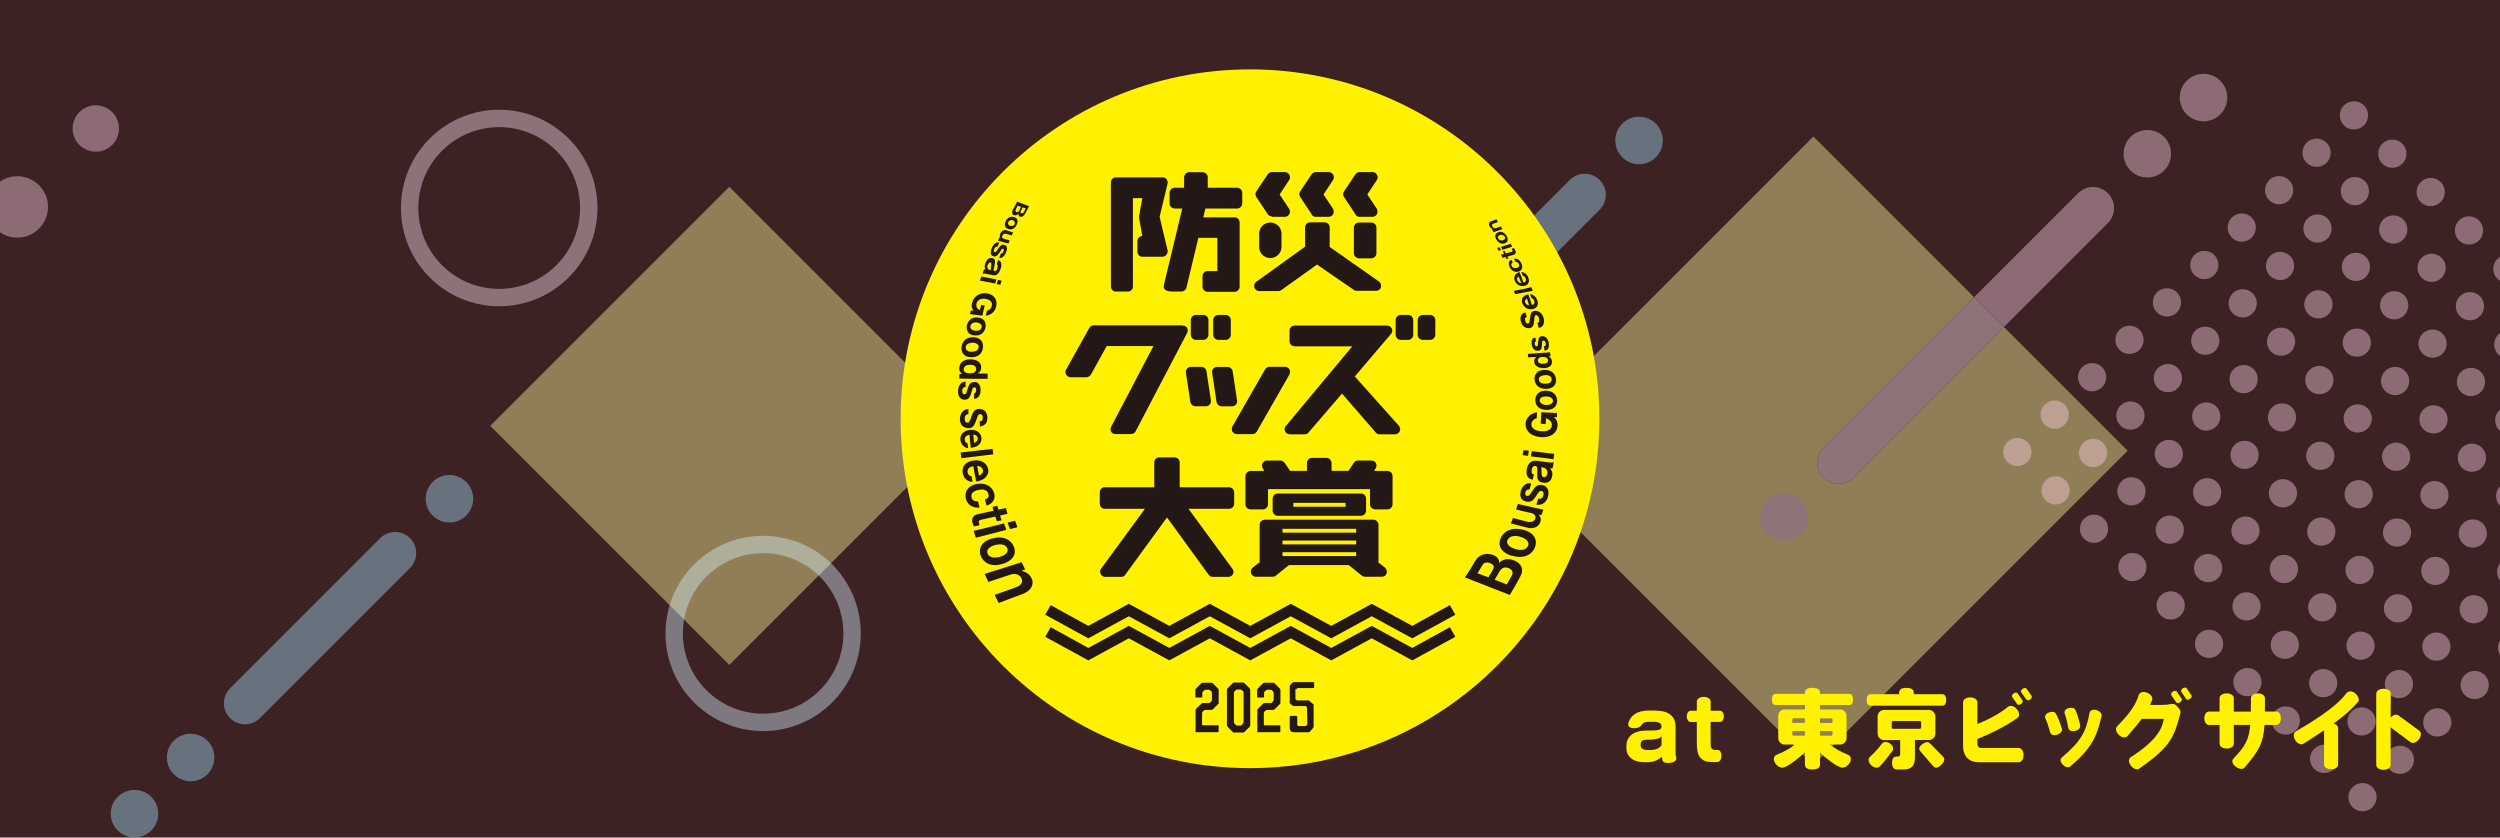 <?xml version="1.0" encoding="UTF-8"?>
<svg id="_レイヤー_1" data-name="レイヤー_1" xmlns="http://www.w3.org/2000/svg" version="1.1" xmlns:xlink="http://www.w3.org/1999/xlink" viewBox="0 0 400 134">
  <!-- Generator: Adobe Illustrator 29.7.1, SVG Export Plug-In . SVG Version: 2.1.1 Build 8)  -->
  <defs>
    <style>
      .st0, .st1 {
        fill: #fff89a;
      }

      .st2 {
        fill: #231815;
      }

      .st3 {
        fill: #f8ccdf;
      }

      .st4 {
        fill: url(#_新規パターン_6);
      }

      .st1, .st5, .st6, .st7 {
        isolation: isolate;
      }

      .st1, .st5, .st8, .st9, .st7 {
        opacity: .43;
      }

      .st10 {
        fill: #fadfeb;
      }

      .st5 {
        stroke: #fadfeb;
        stroke-miterlimit: 10;
        stroke-width: 2.78px;
      }

      .st5, .st11, .st7 {
        fill: none;
      }

      .st12 {
        fill: #a8dbf6;
      }

      .st13 {
        fill: #a3d9f6;
      }

      .st14 {
        fill: #f6bfd7;
      }

      .st15 {
        fill: #3c2223;
      }

      .st8 {
        mix-blend-mode: screen;
      }

      .st7 {
        stroke: #d6eefb;
        stroke-miterlimit: 10;
        stroke-width: 2.78px;
      }

      .st16 {
        fill: #fff100;
      }

      .st17 {
        clip-path: url(#clippath);
      }
    </style>
    <clipPath id="clippath">
      <rect class="st11" y="0" width="400" height="134"/>
    </clipPath>
    <pattern id="_新規パターン_6" data-name=" 新規パターン 6" x="0" y="0" width="30.67" height="30.67" patternTransform="translate(-11197.97 -3664.46) scale(.28 -.28)" patternUnits="userSpaceOnUse" viewBox="0 0 30.67 30.67">
      <g>
        <rect class="st11" width="30.67" height="30.67"/>
        <g>
          <rect class="st11" width="30.67" height="30.67"/>
          <rect class="st12" y="19.84" width="30.67" height="10.83"/>
        </g>
      </g>
    </pattern>
  </defs>
  <g class="st6">
    <g id="_レイヤー_2">
      <g id="_レイヤー_1-2">
        <g class="st17">
          <g>
            <rect class="st15" y="0" width="400" height="134"/>
            <rect class="st1" x="89.65" y="41.1" width="54.09" height="54.09" transform="translate(-14.01 102.47) rotate(-45)"/>
            <g class="st9">
              <circle class="st14" cx="173" cy="82.88" r="4.93"/>
              <path class="st14" d="M208.85,51.72l-22.23,22.23c-1.3,1.3-3.4,1.3-4.7,0h0c-1.3-1.3-1.3-3.4,0-4.7l22.23-22.23c1.3-1.3,3.4-1.3,4.7,0h0c1.3,1.3,1.3,3.4,0,4.7Z"/>
            </g>
            <g class="st9">
              <polygon class="st4" points="116.68 69.45 53.47 132.65 -9.73 69.45 53.47 6.25 116.68 69.45"/>
            </g>
            <g class="st9">
              <path class="st0" d="M320.62,52.32l-24.11,24.11c-1.32,1.32-3.45,1.32-4.77,0s-1.32-3.45,0-4.77l24.11-24.11-25.71-25.71-50.28,50.28,50.28,50.28,50.28-50.28-19.79-19.79h-.01Z"/>
              <path class="st3" d="M337.26,35.68c1.32-1.32,1.32-3.45,0-4.77h0c-1.32-1.32-3.45-1.32-4.77,0l-16.64,16.64,4.77,4.77,16.64-16.64h0Z"/>
              <path class="st10" d="M291.74,76.43c1.32,1.32,3.45,1.32,4.77,0l24.11-24.11-4.77-4.77-24.11,24.11c-1.32,1.32-1.32,3.45,0,4.77h0Z"/>
              <circle class="st3" cx="343.57" cy="24.6" r="3.8"/>
              <circle class="st3" cx="352.56" cy="15.61" r="3.8"/>
              <circle class="st10" cx="285.44" cy="82.73" r="3.8"/>
            </g>
            <g class="st9">
              <circle class="st13" cx="220.83" cy="63.88" r="3.8"/>
              <circle class="st13" cx="211.85" cy="72.88" r="3.8"/>
              <circle class="st13" cx="262.25" cy="22.48" r="3.8"/>
              <path class="st13" d="M255.94,28.79h0c1.32,1.32,1.32,3.45,0,4.77l-24.02,24.02c-1.32,1.32-3.45,1.32-4.77,0h0c-1.32-1.32-1.32-3.45,0-4.77l24.02-24.02c1.32-1.32,3.45-1.32,4.77,0h0Z"/>
            </g>
            <circle class="st7" cx="122.1" cy="101.35" r="14.23"/>
            <circle class="st5" cx="79.87" cy="33.28" r="14.33"/>
            <g class="st8">
              <path class="st3" d="M378.23,20.06c-.88.88-2.32.88-3.2,0s-.88-2.32,0-3.2c.88-.88,2.32-.88,3.2,0,.88.88.88,2.32,0,3.2Z"/>
              <path class="st3" d="M372.25,26.04c-.88.88-2.32.88-3.2,0s-.88-2.32,0-3.2c.88-.88,2.32-.88,3.2,0s.88,2.32,0,3.2Z"/>
              <circle class="st3" cx="364.66" cy="30.43" r="2.26"/>
              <path class="st3" d="M360.28,38.01c-.88.88-2.32.88-3.2,0s-.88-2.32,0-3.2,2.32-.88,3.2,0,.88,2.32,0,3.2Z"/>
              <circle class="st3" cx="352.69" cy="42.4" r="2.26"/>
              <path class="st3" d="M348.31,49.98c-.88.88-2.32.88-3.2,0s-.88-2.32,0-3.2,2.32-.88,3.2,0,.88,2.32,0,3.2Z"/>
              <path class="st3" d="M342.32,55.97c-.88.88-2.32.88-3.2,0s-.88-2.32,0-3.2,2.32-.88,3.2,0,.88,2.32,0,3.2Z"/>
              <path class="st3" d="M336.34,61.95c-.88.88-2.32.88-3.2,0s-.88-2.32,0-3.2,2.32-.88,3.2,0,.88,2.32,0,3.2Z"/>
              <path class="st3" d="M330.35,67.94c-.88.88-2.32.88-3.2,0s-.88-2.32,0-3.2c.88-.88,2.32-.88,3.2,0,.88.88.88,2.32,0,3.2Z"/>
              <path class="st3" d="M324.37,73.92c-.88.88-2.32.88-3.2,0s-.88-2.32,0-3.2,2.32-.88,3.2,0,.88,2.32,0,3.2Z"/>
              <path class="st3" d="M384.37,26.19c-.88.88-2.32.88-3.2,0s-.88-2.32,0-3.2,2.32-.88,3.2,0,.88,2.32,0,3.2Z"/>
              <path class="st3" d="M378.38,32.18c-.88.88-2.32.88-3.2,0-.88-.88-.88-2.32,0-3.2.88-.88,2.32-.88,3.2,0s.88,2.32,0,3.2Z"/>
              <path class="st3" d="M372.4,38.16c-.88.88-2.32.88-3.2,0s-.88-2.32,0-3.2,2.32-.88,3.2,0,.88,2.32,0,3.2Z"/>
              <path class="st3" d="M366.41,44.15c-.88.88-2.32.88-3.2,0s-.88-2.32,0-3.2,2.32-.88,3.2,0,.88,2.32,0,3.2Z"/>
              <path class="st3" d="M360.43,50.13c-.88.88-2.32.88-3.2,0s-.88-2.32,0-3.2,2.32-.88,3.2,0,.88,2.32,0,3.2Z"/>
              <path class="st3" d="M354.44,56.12c-.88.88-2.32.88-3.2,0s-.88-2.32,0-3.2,2.32-.88,3.2,0,.88,2.32,0,3.2Z"/>
              <path class="st3" d="M348.46,62.1c-.88.88-2.32.88-3.2,0s-.88-2.32,0-3.2,2.32-.88,3.2,0,.88,2.32,0,3.2Z"/>
              <path class="st3" d="M342.47,68.09c-.88.88-2.32.88-3.2,0s-.88-2.32,0-3.2,2.32-.88,3.2,0,.88,2.32,0,3.2Z"/>
              <path class="st3" d="M336.49,74.07c-.88.88-2.32.88-3.2,0s-.88-2.32,0-3.2,2.32-.88,3.2,0,.88,2.32,0,3.2Z"/>
              <path class="st3" d="M330.5,80.06c-.88.88-2.32.88-3.2,0s-.88-2.32,0-3.2,2.32-.88,3.2,0,.88,2.32,0,3.2Z"/>
              <path class="st3" d="M390.51,32.33c-.88.88-2.32.88-3.2,0-.88-.88-.88-2.32,0-3.2s2.32-.88,3.2,0,.88,2.32,0,3.2Z"/>
              <path class="st3" d="M384.52,38.32c-.88.88-2.32.88-3.2,0s-.88-2.32,0-3.2,2.32-.88,3.2,0,.88,2.32,0,3.2Z"/>
              <path class="st3" d="M378.54,44.3c-.88.88-2.32.88-3.2,0s-.88-2.32,0-3.2,2.32-.88,3.2,0,.88,2.32,0,3.2Z"/>
              <path class="st3" d="M372.55,50.29c-.88.88-2.32.88-3.2,0s-.88-2.32,0-3.2,2.32-.88,3.2,0,.88,2.32,0,3.2Z"/>
              <path class="st3" d="M366.57,56.27c-.88.88-2.32.88-3.2,0s-.88-2.32,0-3.2,2.32-.88,3.2,0,.88,2.32,0,3.2Z"/>
              <path class="st3" d="M360.58,62.26c-.88.88-2.32.88-3.2,0s-.88-2.32,0-3.2,2.32-.88,3.2,0,.88,2.32,0,3.2Z"/>
              <path class="st3" d="M354.6,68.24c-.88.88-2.32.88-3.2,0s-.88-2.32,0-3.2,2.32-.88,3.2,0,.88,2.32,0,3.2Z"/>
              <path class="st3" d="M348.61,74.23c-.88.88-2.32.88-3.2,0s-.88-2.32,0-3.2,2.32-.88,3.2,0,.88,2.32,0,3.2Z"/>
              <path class="st3" d="M342.63,80.21c-.88.88-2.32.88-3.2,0s-.88-2.32,0-3.2,2.32-.88,3.2,0,.88,2.32,0,3.2Z"/>
              <path class="st3" d="M336.64,86.2c-.88.88-2.32.88-3.2,0s-.88-2.32,0-3.2,2.32-.88,3.2,0,.88,2.32,0,3.2Z"/>
              <path class="st3" d="M396.64,38.47c-.88.88-2.32.88-3.2,0s-.88-2.32,0-3.2,2.32-.88,3.2,0,.88,2.32,0,3.2Z"/>
              <path class="st3" d="M390.66,44.45c-.88.88-2.32.88-3.2,0s-.88-2.32,0-3.2,2.32-.88,3.2,0,.88,2.32,0,3.2Z"/>
              <path class="st3" d="M384.67,50.44c-.88.88-2.32.88-3.2,0s-.88-2.32,0-3.2,2.32-.88,3.2,0,.88,2.32,0,3.2Z"/>
              <path class="st3" d="M378.69,56.42c-.88.88-2.32.88-3.2,0s-.88-2.32,0-3.2,2.32-.88,3.2,0,.88,2.32,0,3.2Z"/>
              <path class="st3" d="M372.7,62.41c-.88.88-2.32.88-3.2,0s-.88-2.32,0-3.2,2.32-.88,3.2,0,.88,2.32,0,3.2Z"/>
              <path class="st3" d="M366.72,68.39c-.88.88-2.32.88-3.2,0s-.88-2.32,0-3.2,2.32-.88,3.2,0,.88,2.32,0,3.2Z"/>
              <path class="st3" d="M360.73,74.38c-.88.88-2.32.88-3.2,0s-.88-2.32,0-3.2,2.32-.88,3.2,0,.88,2.32,0,3.2Z"/>
              <path class="st3" d="M354.75,80.36c-.88.88-2.32.88-3.2,0s-.88-2.32,0-3.2,2.32-.88,3.2,0,.88,2.32,0,3.2Z"/>
              <path class="st3" d="M348.76,86.35c-.88.88-2.32.88-3.2,0s-.88-2.32,0-3.2,2.32-.88,3.2,0,.88,2.32,0,3.2Z"/>
              <path class="st3" d="M342.78,92.33c-.88.88-2.32.88-3.2,0s-.88-2.32,0-3.2,2.32-.88,3.2,0,.88,2.32,0,3.2Z"/>
              <path class="st3" d="M402.78,44.61c-.88.88-2.32.88-3.2,0s-.88-2.32,0-3.2,2.32-.88,3.2,0,.88,2.32,0,3.2Z"/>
              <path class="st3" d="M396.79,50.59c-.88.88-2.32.88-3.2,0s-.88-2.32,0-3.2,2.32-.88,3.2,0,.88,2.32,0,3.2Z"/>
              <path class="st3" d="M390.81,56.58c-.88.88-2.32.88-3.2,0s-.88-2.32,0-3.2,2.32-.88,3.2,0,.88,2.32,0,3.2Z"/>
              <path class="st3" d="M384.82,62.56c-.88.88-2.32.88-3.2,0s-.88-2.32,0-3.2,2.32-.88,3.2,0,.88,2.32,0,3.2Z"/>
              <path class="st3" d="M378.84,68.55c-.88.88-2.32.88-3.2,0s-.88-2.32,0-3.2,2.32-.88,3.2,0,.88,2.32,0,3.2Z"/>
              <path class="st3" d="M372.85,74.53c-.88.88-2.32.88-3.2,0s-.88-2.32,0-3.2,2.32-.88,3.2,0,.88,2.32,0,3.2Z"/>
              <path class="st3" d="M366.87,80.52c-.88.88-2.32.88-3.2,0s-.88-2.32,0-3.2,2.32-.88,3.2,0,.88,2.32,0,3.2Z"/>
              <path class="st3" d="M360.88,86.5c-.88.88-2.32.88-3.2,0s-.88-2.32,0-3.2,2.32-.88,3.2,0,.88,2.32,0,3.2Z"/>
              <path class="st3" d="M354.9,92.49c-.88.88-2.32.88-3.2,0s-.88-2.32,0-3.2,2.32-.88,3.2,0,.88,2.32,0,3.2Z"/>
              <path class="st3" d="M348.91,98.47c-.88.88-2.32.88-3.2,0s-.88-2.32,0-3.2,2.32-.88,3.2,0,.88,2.32,0,3.2Z"/>
              <path class="st3" d="M408.92,50.74c-.88.88-2.32.88-3.2,0s-.88-2.32,0-3.2,2.32-.88,3.2,0,.88,2.32,0,3.2Z"/>
              <path class="st3" d="M402.93,56.73c-.88.88-2.32.88-3.2,0s-.88-2.32,0-3.2,2.32-.88,3.2,0,.88,2.32,0,3.2Z"/>
              <path class="st3" d="M396.95,62.71c-.88.88-2.32.88-3.2,0s-.88-2.32,0-3.2,2.32-.88,3.2,0,.88,2.32,0,3.2Z"/>
              <circle class="st3" cx="389.36" cy="67.1" r="2.26"/>
              <path class="st3" d="M384.98,74.68c-.88.88-2.32.88-3.2,0s-.88-2.32,0-3.2,2.32-.88,3.2,0,.88,2.32,0,3.2Z"/>
              <path class="st3" d="M378.99,80.67c-.88.88-2.32.88-3.2,0s-.88-2.32,0-3.2,2.32-.88,3.2,0,.88,2.32,0,3.2Z"/>
              <path class="st3" d="M373.01,86.65c-.88.88-2.32.88-3.2,0s-.88-2.32,0-3.2,2.32-.88,3.2,0,.88,2.32,0,3.2Z"/>
              <path class="st3" d="M367.02,92.64c-.88.88-2.32.88-3.2,0s-.88-2.32,0-3.2,2.32-.88,3.2,0,.88,2.32,0,3.2Z"/>
              <path class="st3" d="M361.04,98.62c-.88.88-2.32.88-3.2,0s-.88-2.32,0-3.2,2.32-.88,3.2,0,.88,2.32,0,3.2Z"/>
              <path class="st3" d="M355.05,104.61c-.88.88-2.32.88-3.2,0s-.88-2.32,0-3.2,2.32-.88,3.2,0,.88,2.32,0,3.2Z"/>
              <path class="st3" d="M415.05,56.88c-.88.88-2.32.88-3.2,0s-.88-2.32,0-3.2,2.32-.88,3.2,0,.88,2.32,0,3.2Z"/>
              <path class="st3" d="M409.07,62.86c-.88.88-2.32.88-3.2,0s-.88-2.32,0-3.2,2.32-.88,3.2,0,.88,2.32,0,3.2Z"/>
              <path class="st3" d="M403.08,68.85c-.88.88-2.32.88-3.2,0s-.88-2.32,0-3.2,2.32-.88,3.2,0,.88,2.32,0,3.2Z"/>
              <path class="st3" d="M397.1,74.83c-.88.88-2.32.88-3.2,0s-.88-2.32,0-3.2,2.32-.88,3.2,0,.88,2.32,0,3.2Z"/>
              <path class="st3" d="M391.11,80.82c-.88.88-2.32.88-3.2,0s-.88-2.32,0-3.2,2.32-.88,3.2,0,.88,2.32,0,3.2Z"/>
              <path class="st3" d="M385.13,86.8c-.88.88-2.32.88-3.2,0s-.88-2.32,0-3.2,2.32-.88,3.2,0,.88,2.32,0,3.2Z"/>
              <path class="st3" d="M379.14,92.79c-.88.88-2.32.88-3.2,0s-.88-2.32,0-3.2,2.32-.88,3.2,0,.88,2.32,0,3.2Z"/>
              <path class="st3" d="M373.16,98.77c-.88.88-2.32.88-3.2,0s-.88-2.32,0-3.2,2.32-.88,3.2,0,.88,2.32,0,3.2Z"/>
              <path class="st3" d="M367.17,104.76c-.88.88-2.32.88-3.2,0s-.88-2.32,0-3.2,2.32-.88,3.2,0,.88,2.32,0,3.2Z"/>
              <path class="st3" d="M361.19,110.74c-.88.88-2.32.88-3.2,0s-.88-2.32,0-3.2,2.32-.88,3.2,0,.88,2.32,0,3.2Z"/>
              <path class="st3" d="M421.19,63.02c-.88.88-2.32.88-3.2,0s-.88-2.32,0-3.2,2.32-.88,3.2,0,.88,2.32,0,3.2Z"/>
              <path class="st3" d="M415.2,69c-.88.88-2.32.88-3.2,0s-.88-2.32,0-3.2,2.32-.88,3.2,0,.88,2.32,0,3.2Z"/>
              <path class="st3" d="M409.22,74.99c-.88.88-2.32.88-3.2,0s-.88-2.32,0-3.2,2.32-.88,3.2,0,.88,2.32,0,3.2Z"/>
              <path class="st3" d="M403.23,80.97c-.88.88-2.32.88-3.2,0s-.88-2.32,0-3.2,2.32-.88,3.2,0,.88,2.32,0,3.2Z"/>
              <path class="st3" d="M397.25,86.96c-.88.88-2.32.88-3.2,0s-.88-2.32,0-3.2,2.32-.88,3.2,0,.88,2.32,0,3.2Z"/>
              <path class="st3" d="M391.26,92.94c-.88.88-2.32.88-3.2,0s-.88-2.32,0-3.2,2.32-.88,3.2,0,.88,2.32,0,3.2Z"/>
              <path class="st3" d="M385.28,98.93c-.88.88-2.32.88-3.2,0s-.88-2.32,0-3.2,2.32-.88,3.2,0,.88,2.32,0,3.2Z"/>
              <path class="st3" d="M379.29,104.91c-.88.88-2.32.88-3.2,0s-.88-2.32,0-3.2,2.32-.88,3.2,0,.88,2.32,0,3.2Z"/>
              <path class="st3" d="M373.31,110.9c-.88.88-2.32.88-3.2,0s-.88-2.32,0-3.2,2.32-.88,3.2,0,.88,2.32,0,3.2Z"/>
              <path class="st3" d="M367.33,116.88c-.88.88-2.32.88-3.2,0s-.88-2.32,0-3.2,2.32-.88,3.2,0,.88,2.32,0,3.2Z"/>
              <path class="st3" d="M427.33,69.15c-.88.88-2.32.88-3.2,0s-.88-2.32,0-3.2,2.32-.88,3.2,0,.88,2.32,0,3.2Z"/>
              <path class="st3" d="M421.34,75.14c-.88.88-2.32.88-3.2,0s-.88-2.32,0-3.2,2.32-.88,3.2,0,.88,2.32,0,3.2Z"/>
              <path class="st3" d="M415.36,81.12c-.88.88-2.32.88-3.2,0s-.88-2.32,0-3.2,2.32-.88,3.2,0,.88,2.32,0,3.2Z"/>
              <path class="st3" d="M409.37,87.11c-.88.88-2.32.88-3.2,0s-.88-2.32,0-3.2,2.32-.88,3.2,0,.88,2.32,0,3.2Z"/>
              <path class="st3" d="M403.39,93.09c-.88.88-2.32.88-3.2,0s-.88-2.32,0-3.2,2.32-.88,3.2,0,.88,2.32,0,3.2Z"/>
              <path class="st3" d="M397.4,99.08c-.88.88-2.32.88-3.2,0s-.88-2.32,0-3.2,2.32-.88,3.2,0,.88,2.32,0,3.2Z"/>
              <path class="st3" d="M391.42,105.06c-.88.88-2.32.88-3.2,0s-.88-2.32,0-3.2,2.32-.88,3.2,0,.88,2.32,0,3.2Z"/>
              <path class="st3" d="M385.43,111.05c-.88.88-2.32.88-3.2,0s-.88-2.32,0-3.2,2.32-.88,3.2,0,.88,2.32,0,3.2Z"/>
              <path class="st3" d="M379.45,117.03c-.88.88-2.32.88-3.2,0s-.88-2.32,0-3.2,2.32-.88,3.2,0,.88,2.32,0,3.2Z"/>
              <path class="st3" d="M373.46,123.02c-.88.88-2.32.88-3.2,0s-.88-2.32,0-3.2,2.32-.88,3.2,0,.88,2.32,0,3.2Z"/>
              <path class="st3" d="M433.46,75.29c-.88.88-2.32.88-3.2,0s-.88-2.32,0-3.2,2.32-.88,3.2,0,.88,2.32,0,3.2Z"/>
              <path class="st3" d="M427.48,81.28c-.88.88-2.32.88-3.2,0s-.88-2.32,0-3.2,2.32-.88,3.2,0,.88,2.32,0,3.2Z"/>
              <path class="st3" d="M421.49,87.26c-.88.88-2.32.88-3.2,0s-.88-2.32,0-3.2,2.32-.88,3.2,0,.88,2.32,0,3.2Z"/>
              <path class="st3" d="M415.51,93.25c-.88.88-2.32.88-3.2,0s-.88-2.32,0-3.2,2.32-.88,3.2,0,.88,2.32,0,3.2Z"/>
              <path class="st3" d="M409.52,99.23c-.88.88-2.32.88-3.2,0s-.88-2.32,0-3.2,2.32-.88,3.2,0,.88,2.32,0,3.2Z"/>
              <path class="st3" d="M403.54,105.22c-.88.88-2.32.88-3.2,0s-.88-2.32,0-3.2,2.32-.88,3.2,0,.88,2.32,0,3.2Z"/>
              <path class="st3" d="M397.55,111.2c-.88.88-2.32.88-3.2,0s-.88-2.32,0-3.2,2.32-.88,3.2,0,.88,2.32,0,3.2Z"/>
              <path class="st3" d="M391.57,117.19c-.88.88-2.32.88-3.2,0s-.88-2.32,0-3.2,2.32-.88,3.2,0,.88,2.32,0,3.2Z"/>
              <path class="st3" d="M385.58,123.17c-.88.88-2.32.88-3.2,0s-.88-2.32,0-3.2,2.32-.88,3.2,0,.88,2.32,0,3.2Z"/>
              <path class="st3" d="M379.6,129.15c-.88.88-2.32.88-3.2,0s-.88-2.32,0-3.2,2.32-.88,3.2,0,.88,2.32,0,3.2Z"/>
            </g>
            <g class="st9">
              <circle class="st3" cx="-11.8" cy="47.68" r="6.54"/>
              <circle class="st3" cx="2.77" cy="33.11" r="4.91"/>
              <circle class="st3" cx="15.33" cy="20.56" r="3.71"/>
            </g>
            <g id="_レイヤー_11">
              <g>
                <circle class="st16" cx="200" cy="67" r="55.9"/>
                <g>
                  <g>
                    <path class="st2" d="M190.2,81.41h6.44c.46,0,.83-.37.83-.83v-1.79c0-.46-.37-.83-.83-.83h-7.89v-3.95c0-.46-.37-.83-.83-.83h-2.41c-.46,0-.83.37-.83.83v3.95h-7.93c-.46,0-.79.37-.79.83v1.79c0,.46.37.83.79.83h6.44l-7.06,9.64c-.17.25-.17.58,0,.83.12.25.42.42.71.42h2.53c.29,0,.54-.12.66-.33l6.69-9.18,6.64,9.14c.17.25.42.37.66.37h2.53c.29,0,.58-.17.71-.42.17-.25.12-.58-.04-.83l-7.06-9.64h.04,0Z"/>
                    <path class="st2" d="M220.52,89.92c.04-.08.04-.21.04-.29v-5.65c0-.46-.37-.83-.83-.83h-17.36c-.46,0-.83.37-.83.83v5.65c0,.12,0,.21.04.29l-1.16.91c-.25.21-.37.58-.25.91s.42.54.75.54h2.7c.17,0,.37-.04.5-.17l2.12-1.7h9.55l2.12,1.7c.12.12.33.17.5.17h2.7c.33,0,.66-.21.75-.54s0-.66-.25-.91l-1.16-.91h.08,0ZM216.99,88.35v.62h-11.79v-.62h11.79ZM216.99,86.48v.62h-11.79v-.62h11.79ZM216.99,84.61v.62h-11.79v-.62h11.79Z"/>
                    <path class="st2" d="M222.06,75.35h-2.2l.25-.42c.17-.25.17-.58.04-.83-.12-.25-.42-.42-.71-.42h-2.16c-.25,0-.54.12-.66.37l-.87,1.29h-2.7v-1.25c0-.46-.37-.83-.83-.83h-2.28c-.46,0-.83.37-.83.83v1.25h-2.7l-.87-1.29c-.17-.21-.42-.37-.66-.37h-2.16c-.29,0-.58.17-.71.42s-.12.58.04.83l.25.42h-2.2c-.46,0-.83.37-.83.83v4.49c0,.46.37.83.83.83h1.95c.46,0,.83-.37.83-.83v-2.41h16.32v2.41c0,.46.37.83.83.83h1.95c.46,0,.83-.37.83-.83v-4.49c0-.46-.37-.83-.83-.83h.08Z"/>
                    <path class="st2" d="M217.74,82.53c.46,0,.83-.37.83-.83v-1.91c0-.46-.37-.83-.83-.83h-13.29c-.46,0-.83.37-.83.83v1.91c0,.46.37.83.83.83h13.29ZM206.94,81.08v-.62h8.35v.62h-8.35Z"/>
                  </g>
                  <g>
                    <path class="st2" d="M216.86,34.32c.17.25.42.37.66.37h2.08c.29,0,.58-.17.71-.42s.12-.58,0-.83l-1.54-2.33,1.54-2.33c.17-.25.17-.58,0-.83-.12-.25-.42-.42-.71-.42h-2.08c-.29,0-.54.17-.66.37l-1.83,2.74c-.17.25-.17.58,0,.87l1.83,2.74h0v.07Z"/>
                    <path class="st2" d="M203.25,35.6h0c.99,0,1.79.8,1.79,1.79v2.11c0,.99-.8,1.79-1.79,1.79h0c-.99,0-1.79-.8-1.79-1.79v-2.11c0-.99.8-1.79,1.79-1.79Z"/>
                    <path class="st2" d="M209.85,34.32c.17.25.42.37.66.37h2.08c.29,0,.58-.17.71-.42s.12-.58,0-.83l-1.54-2.33,1.54-2.33c.17-.25.17-.58,0-.83-.12-.25-.42-.42-.71-.42h-2.08c-.29,0-.54.17-.66.37l-1.83,2.74c-.17.25-.17.58,0,.87l1.83,2.74h0v.07Z"/>
                    <path class="st2" d="M217.45,35.6h1.95c.46,0,.83.37.83.83v4.07c0,.46-.37.83-.83.83h-1.95c-.46,0-.83-.37-.83-.83v-4.07c0-.46.37-.83.83-.83Z"/>
                    <path class="st2" d="M212.75,39.47v-3.07c0-.46-.37-.83-.83-.83h-2.28c-.46,0-.83.37-.83.83v3.07l-7.85,5.65c-.25.21-.37.58-.25.91.12.33.42.54.75.54h3.07c.21,0,.37-.08.5-.17l5.69-4.07,5.86,4.03c.12.12.33.17.5.17h3.11c.33,0,.66-.21.75-.54s0-.66-.25-.91l-8.06-5.65h0l.12.04Z"/>
                    <path class="st2" d="M203.49,34.69h2.08c.29,0,.58-.17.71-.42.17-.25.12-.58,0-.83l-1.54-2.33,1.54-2.33c.17-.25.17-.58,0-.83-.12-.25-.42-.42-.71-.42h-2.08c-.29,0-.54.17-.66.37l-1.83,2.74c-.17.25-.17.58,0,.87l1.83,2.74c.17.25.42.37.66.37h0v.07Z"/>
                    <g>
                      <path class="st2" d="M197.97,30.04h-4.73v-1.66c0-.46-.37-.83-.83-.83h-2.12c-.46,0-.83.37-.83.83v1.66h-1.5c-.46,0-.83.37-.83.83v1.66c0,.46.37.83.83.83h1.2l-2.95,12.29c-.04.25,0,.5.17.66.17.21.71.33.96.33h1.7c.37,0,.71-.25.79-.62l1.91-7.97h3.03v5.32h-1.54c-.46,0-.83.37-.83.83v1.66c0,.46.37.83.83.83h4.28c.46,0,.83-.37.83-.83v-10.26c0-.46-.37-.83-.83-.83h-4.98l.33-1.41h5.07c.46,0,.83-.37.83-.83v-1.66c0-.46-.37-.83-.83-.83h.04,0Z"/>
                      <path class="st2" d="M186.67,40.67h0c.17-.21.21-.5.12-.71l-1.25-5.27,1.25-5.23c.08-.25.04-.5-.12-.75s-.42-.33-.66-.33h-7.48c-.46,0-.79.37-.79.83v16.61c0,.46.37.83.79.83h1.95c.46,0,.79-.37.79-.83v-14.12h1.5l-.5,2.82c-.04.17-.04.33,0,.46l.5,2.78c-.42,0-.79.37-.79.83v1.66c0,.46.37.83.79.83h3.2c.25,0,.5-.12.66-.33h0l.04-.08h0Z"/>
                    </g>
                  </g>
                  <g>
                    <path class="st2" d="M224.13,50.39h1.16c.46,0,.83.37.83.83v2.33c0,.46-.37.83-.83.83h-1.16c-.46,0-.83-.37-.83-.83v-2.33c0-.46.37-.83.83-.83Z"/>
                    <path class="st2" d="M227.66,50.39h1.16c.46,0,.83.37.83.83v2.33c0,.46-.37.83-.83.83h-1.16c-.46,0-.83-.37-.83-.83v-2.33c0-.46.37-.83.83-.83Z"/>
                    <path class="st2" d="M216.74,60.27l5.86-6.89c.21-.25.21-.58.08-.83s-.42-.46-.75-.46h-14.78c-.46,0-.83.37-.83.83v1.66c0,.46.37.83.83.83h9.22l-10.67,12.79c-.21.25-.21.58-.08.83s.42.46.75.46h2.41c.25,0,.5-.12.62-.33l5.32-6.19,5.4,6.23c.17.21.37.29.62.29h2.45c.33,0,.58-.17.75-.46s.08-.62-.08-.87l-7.06-7.89h-.06Z"/>
                    <path class="st2" d="M193.03,59.36h0c-.08-.37-.42-.66-.79-.66h-1.7c-.25,0-.46.12-.62.29-.17.21-.21.42-.17.66l.71,4.69c.08.37.42.66.79.66h1.7c.25,0,.46-.12.62-.29.17-.21.21-.42.17-.66l-.71-4.69h0Z"/>
                    <path class="st2" d="M197.76,64.72c.17-.21.21-.42.17-.66l-.71-4.69c-.08-.37-.42-.66-.79-.66h-1.7c-.25,0-.46.12-.62.29-.17.21-.21.42-.17.66l.71,4.69c.08.37.42.66.79.66h1.7c.25,0,.46-.12.62-.29h0Z"/>
                    <path class="st2" d="M206.32,59.11c-.17-.25-.42-.42-.71-.42h-2.49c-.29,0-.58.17-.71.42l-5.23,9.14c-.12.25-.12.54,0,.79.17.25.42.42.71.42h2.49c.29,0,.58-.17.71-.42l5.23-9.14c.12-.25.12-.54,0-.79h0Z"/>
                    <path class="st2" d="M194.94,50.39h1.16c.46,0,.83.37.83.83v2.33c0,.46-.37.83-.83.83h-1.16c-.46,0-.83-.37-.83-.83v-2.33c0-.46.37-.83.83-.83Z"/>
                    <path class="st2" d="M189.16,52.05h-14.16c-.29,0-.54.17-.71.42l-3.7,6.64c-.17.25-.17.58,0,.83s.42.42.71.42h2.53c.29,0,.54-.17.71-.42l2.53-4.57h7.48l-6.77,12.92c-.12.25-.12.54,0,.79.17.25.42.37.71.37h2.49c.29,0,.58-.17.71-.42l8.26-15.78c.12-.25.12-.54,0-.79-.17-.25-.42-.37-.71-.37h0s-.08-.04-.08-.04Z"/>
                    <path class="st2" d="M191.36,50.39h1.16c.46,0,.83.37.83.83v2.33c0,.46-.37.83-.83.83h-1.16c-.46,0-.83-.37-.83-.83v-2.33c0-.46.37-.83.83-.83Z"/>
                  </g>
                </g>
                <path class="st2" d="M191.41,117.21c-.08,0-.12-.04-.12-.12v-3.45c0-.08.04-.17.08-.21l.87-.87s.17-.08.21-.08h.96c.08,0,.17,0,.21-.08l.21-.21s.08-.17.08-.21v-1.12c0-.08-.04-.17-.08-.21l-.21-.21s-.17-.08-.21-.08h-.5s-.17,0-.21.08l-.25.21s-.08.17-.08.21v.62c0,.08-.04.12-.12.12h-.87c-.08,0-.12-.04-.12-.12v-1.08c0-.08.04-.17.08-.21l.87-.87s.17-.08.21-.08h1.41c.08,0,.17,0,.21.08l.87.87s.08.17.08.21v2.03c0,.08,0,.17-.08.21l-.87.87s-.17.08-.21.08h-.96s-.17,0-.21.08l-.25.21s-.08.17-.08.21v1.83c0,.08.04.12.12.12h2.41c.08,0,.12.08.12.12v.87c0,.08-.04.12-.12.12h-3.53l.08.04v.02Z"/>
                <path class="st2" d="M201.29,117.21c-.08,0-.12-.04-.12-.12v-3.45c0-.08.04-.17.08-.21l.87-.87s.17-.08.21-.08h.96c.08,0,.17,0,.21-.08l.21-.21s.08-.17.08-.21v-1.12c0-.08-.04-.17-.08-.21l-.21-.21s-.17-.08-.21-.08h-.5s-.17,0-.21.08l-.25.21s-.08.17-.08.21v.62c0,.08-.04.12-.12.12h-.87c-.08,0-.12-.04-.12-.12v-1.08c0-.08.04-.17.08-.21l.87-.87s.17-.08.21-.08h1.41c.08,0,.17,0,.21.08l.87.87s.08.17.08.21v2.03c0,.08,0,.17-.08.21l-.87.87s-.17.08-.21.08h-.96s-.17,0-.21.08l-.25.21s-.08.17-.08.21v1.83c0,.08.04.12.12.12h2.41c.08,0,.12.08.12.12v.87c0,.08-.04.12-.12.12h-3.53l.08.04v.02Z"/>
                <path class="st2" d="M197.47,117.21s-.17,0-.21-.08l-.87-.87s-.08-.17-.08-.21v-5.69c0-.08.04-.17.08-.21l.87-.87s.17-.08.21-.08h1.41c.08,0,.17,0,.21.08l.87.87s.08.12.08.21v5.69c0,.08-.04.17-.08.21l-.87.87s-.12.08-.21.08h-1.41ZM198.47,116.09c.08,0,.17,0,.21-.08l.21-.25s.08-.12.08-.21v-4.73c0-.08,0-.17-.08-.21l-.21-.21s-.17-.08-.21-.08h-.5c-.08,0-.17,0-.21.08l-.25.21s-.08.17-.08.21v4.73c0,.08.04.17.08.21l.25.25s.12.08.21.08h.5Z"/>
                <g>
                  <polygon class="st2" points="225.96 102.13 219.48 98.6 213 102.13 206.52 98.6 200.04 102.13 193.57 98.6 187.09 102.13 180.61 98.6 174.13 102.13 167.24 98.36 168.11 96.82 174.13 100.14 180.61 96.61 187.09 100.14 193.57 96.61 200.04 100.14 206.52 96.61 213 100.14 219.48 96.61 225.96 100.14 231.98 96.82 232.85 98.36 225.96 102.13"/>
                  <polygon class="st2" points="213 105.66 206.52 102.13 200.04 105.66 193.57 102.13 187.09 105.66 180.61 102.13 174.13 105.66 167.24 101.89 168.11 100.35 174.13 103.67 180.61 100.14 187.09 103.67 193.57 100.14 200.04 103.67 206.52 100.14 213 103.67 219.48 100.14 225.96 103.67 231.98 100.35 232.85 101.89 225.96 105.66 219.48 102.13 213 105.66"/>
                </g>
                <g>
                  <path class="st2" d="M241.57,95.2c-2.87-1.12-4.32-1.7-7.18-2.82.71-1.04,1.04-1.58,1.66-2.66.58-.96,1.66-1.33,2.74-.96,1.04.33,1.08,1,1.08,1.29.21-.21.37-.29.58-.42.46-.21,1.08-.25,1.7,0,1.25.42,1.7,1.45,1.16,2.49-.66,1.25-1,1.87-1.74,3.07h0ZM238.13,92.38c.33-.54.5-.79.79-1.33.29-.5-.17-.83-.54-.96-.33-.12-.87-.21-1.2.33-.29.54-.46.79-.79,1.29.71.25,1.04.42,1.74.66h0ZM241.08,93.5c.33-.54.46-.83.79-1.37.25-.46.21-.96-.54-1.25-.79-.29-1.2.21-1.41.54-.29.54-.46.83-.79,1.33.79.29,1.16.42,1.91.75h.04Z"/>
                  <path class="st2" d="M241.87,88.93c-1.91-.62-2.24-1.83-1.74-2.87.46-1.04,1.7-1.79,3.61-1.29,1.91.5,2.28,1.79,1.83,2.87-.46,1.08-1.79,1.87-3.7,1.25v.04h0ZM241.2,86.39c-.25.54.17,1.12,1.25,1.45.83.25,1.74.21,2.03-.5.29-.62-.29-1.16-1.2-1.45s-1.79-.12-2.03.46l-.04.04h0Z"/>
                  <path class="st2" d="M246.64,82.41c-.21,0-.29-.04-.46-.08.17.21.5.58.25,1.25-.21.62-1,1.16-2.12.83-1.04-.25-1.58-.42-2.57-.66.12-.33.21-.5.33-.87.96.25,1.45.37,2.41.62.12,0,.91.17,1.16-.5.17-.46-.17-.83-.66-.91-.96-.21-1.45-.33-2.41-.58.12-.33.17-.5.29-.87,1.62.37,2.45.54,4.07.91-.12.37-.17.54-.29.87h0Z"/>
                  <path class="st2" d="M244.73,78.3c-.37-.04-.58.17-.66.46-.04.17-.12.5.25.58.29.04.46-.21.5-.25.75-1.16,1.04-1.62,1.91-1.5.83.17,1.2.83.96,1.83-.08.37-.29.75-.58,1-.46.37-.83.37-1.29.33.12-.37.17-.58.29-.96.58.08.75-.21.83-.58.12-.46-.12-.62-.29-.66-.33-.04-.46.17-.58.37-.66,1.04-.96,1.5-1.87,1.33-1.29-.29-.91-1.5-.87-1.7.04-.17.21-.75.79-1.08.25-.17.5-.17.87-.12-.08.37-.12.54-.25.91h0v.04h-.01Z"/>
                  <path class="st2" d="M248.43,74.93c-.17.04-.33.04-.46,0,.17.17.54.54.37,1.29-.08.37-.33,1.2-1.5,1-.96-.17-.91-.83-.87-1.66,0-.75,0-.96-.29-1-.42-.04-.5.25-.58.5-.17.79.17.83.33.87-.08.33-.12.5-.21.83-.25-.08-.62-.17-.83-.54s-.17-.96-.08-1.25c.08-.46.46-1.37,1.54-1.25.87.12,1.33.17,2.2.29.12,0,.37,0,.46-.08h.08c-.04.37-.08.58-.17.96h0v.04h0ZM246.56,74.77c.08.17.08.25.08.62,0,.58,0,.87.37.96.42.08.54-.5.58-.54.12-.66-.46-.96-.62-1-.17,0-.21,0-.37-.04h-.04,0Z"/>
                  <path class="st2" d="M244.61,72.11c-.04.33-.08.5-.12.83-.37-.04-.54-.08-.87-.12.04-.33.08-.5.17-.79.37.04.54.04.87.08h-.05ZM248.68,72.61c-.04.33-.08.5-.12.87-1.45-.21-2.16-.29-3.61-.46.04-.33.08-.5.12-.83,1.45.17,2.16.25,3.61.42Z"/>
                  <path class="st2" d="M245.89,66.92c-.21.04-.79.25-.87.91,0,.33.12.58.29.71.12.12.42.42,1.37.46,1.08.08,1.62-.42,1.62-1,0-.12,0-.79-.96-1.08,0,.37,0,.54-.04.91-.33,0-.46,0-.79-.04.04-.75.08-1.08.08-1.83,1.04.04,1.54.08,2.53.12v.66h-.5c.29.25.62.62.58,1.33-.04,1.2-1.12,2.03-2.74,1.87-1.74-.17-2.45-1.2-2.37-2.2.04-.5.33-1.08.91-1.45.37-.21.66-.29.91-.33,0,.37,0,.58-.04.96h.02Z"/>
                  <path class="st2" d="M247.39,65.59c-1.25-.04-1.74-.79-1.74-1.58s.5-1.5,1.7-1.5,1.79.79,1.79,1.58-.5,1.54-1.74,1.5h-.01ZM246.35,64.05c0,.42.37.71,1.08.75.54,0,1.04-.21,1.04-.66s-.46-.71-1.08-.71-1.04.21-1.04.66h0v-.04Z"/>
                  <path class="st2" d="M247.35,62.22c-1.25,0-1.74-.75-1.83-1.5-.04-.75.37-1.5,1.58-1.54,1.2-.04,1.79.71,1.87,1.5s-.42,1.54-1.62,1.54h0ZM246.23,60.73c0,.42.42.71,1.08.66.5,0,1-.21.96-.71,0-.46-.5-.71-1.08-.66s-1,.25-1,.71h.04Z"/>
                  <path class="st2" d="M244.52,57.24c0-.25-.04-.37-.08-.62,1.41-.08,2.12-.17,3.57-.25.04.25.04.37.08.62h-.37c.46.21.54.54.58.75.12.83-.58,1.16-1.29,1.16-.79,0-1.45-.29-1.54-1-.04-.5.21-.66.33-.79-.5,0-.79.04-1.29.08h0v.04h.01ZM246.93,58.2c.42,0,.79-.17.75-.58-.04-.42-.5-.54-.87-.5-.42,0-.79.17-.75.58.04.42.46.54.87.5h0Z"/>
                  <path class="st2" d="M245.81,54.58c-.21,0-.29.21-.25.46,0,.12.08.37.29.37s.21-.21.21-.25c.08-.91.08-1.33.66-1.37.5-.04.96.33,1.08,1.08.04.25.04.58-.04.79-.17.33-.37.42-.62.46-.04-.29-.08-.42-.12-.71.33-.04.37-.29.29-.54-.08-.33-.25-.42-.37-.37-.21,0-.21.21-.21.37-.04.83-.08,1.2-.66,1.25-.83.04-.96-.83-1-1,0-.12-.08-.58.12-.87.08-.17.25-.21.46-.25.04.25.08.42.12.66h0l.04-.08Z"/>
                  <path class="st2" d="M245.94,51.68c.37-.08.37-.37.29-.75,0-.12-.17-.54-.5-.5-.17,0-.21.17-.25.75-.08.79-.12,1.25-.83,1.33-.25,0-1.04,0-1.33-1.12-.25-1.08.46-1.33.75-1.41.08.29.12.46.21.75-.12,0-.21.12-.21.12-.04.04-.12.12-.04.46.08.37.25.46.42.46.25,0,.25-.21.33-.66.08-.96.21-1.29.75-1.37.33-.04,1.16.04,1.45,1.16.12.5.17,1.41-.79,1.58-.08-.29-.12-.46-.17-.75h0l-.08-.04h0Z"/>
                  <path class="st2" d="M245.06,48.81c.37-.08.54-.29.42-.66s-.37-.42-.46-.46c-.08-.25-.12-.37-.21-.62.17,0,.25,0,.46.12.37.21.58.54.71.87.21.71-.04,1.29-.83,1.41-.87.12-1.37-.42-1.58-.96-.17-.54,0-.87.17-1,.21-.29.58-.37.79-.42.25.71.37,1.04.58,1.74h0l-.04-.04v.02ZM244.32,47.77c-.42.21-.33.58-.29.62.12.37.46.46.62.46-.12-.46-.21-.66-.33-1.12h0v.04Z"/>
                  <path class="st2" d="M242.24,46.53c1.12-.21,1.66-.33,2.78-.58.08.25.12.33.21.58-1.12.21-1.7.33-2.82.54-.08-.21-.12-.33-.21-.58h0l.04.04Z"/>
                  <path class="st2" d="M243.78,45.2c.33-.08.46-.29.33-.66-.12-.33-.33-.37-.46-.42-.08-.21-.12-.33-.25-.58.17,0,.25,0,.42.08.37.17.58.46.71.79.25.62.04,1.2-.66,1.33-.79.17-1.29-.33-1.5-.83s0-.79.08-.96c.21-.25.5-.37.66-.42.25.62.42.96.62,1.62h0l.04.04h.01ZM242.99,44.24c-.37.21-.25.54-.21.62.12.37.46.42.62.42-.17-.42-.25-.62-.42-1.04h.01Z"/>
                  <path class="st2" d="M241.99,42.04c-.29.12-.17.46-.12.5.17.42.58.37.79.33.25-.04.54-.25.37-.62s-.42-.37-.54-.33c-.08-.21-.17-.33-.25-.54.54-.08.96.29,1.2.79.25.58.12,1.12-.5,1.29-.66.17-1.2-.25-1.41-.79-.21-.5-.17-.91.29-1.12.08.21.17.33.25.54h0l-.08-.04h0Z"/>
                  <path class="st2" d="M240.95,40.55c.37-.12.54-.17.91-.25.17-.04.17-.17.08-.33,0-.04-.04-.08-.08-.17.17-.04.21-.08.37-.12.08.12.12.21.17.29.21.37.17.66-.21.79-.42.12-.62.17-1,.29.04.12.08.21.17.33-.12,0-.17.04-.29.08-.04-.12-.08-.21-.17-.33-.21.04-.29.08-.5.12-.08-.21-.17-.29-.25-.5.21-.04.29-.08.5-.12-.08-.17-.12-.25-.21-.42.12,0,.17-.04.29-.08.08.17.12.25.21.42h0Z"/>
                  <path class="st2" d="M239.91,39.55c.08.21.17.29.25.46-.17.04-.25.08-.37.12-.08-.21-.12-.29-.25-.46.17-.04.25-.08.37-.12ZM241.7,38.97c.08.21.17.29.25.5-.62.21-.96.29-1.58.5-.08-.21-.12-.29-.25-.46.62-.21.96-.29,1.58-.5v-.04Z"/>
                  <path class="st2" d="M240.74,38.93c-.58.21-1.08-.17-1.33-.62-.25-.46-.25-.96.33-1.16s1.08.17,1.33.62c.25.46.25,1-.33,1.16h0ZM239.75,38.18c.12.25.42.37.75.25.25-.08.42-.29.25-.58-.17-.25-.46-.33-.75-.25s-.42.33-.29.58h.04Z"/>
                  <path class="st2" d="M238.67,36.72s.08,0,.17-.08c-.12-.04-.33-.12-.5-.42s-.17-.66.21-.79c.33-.12.5-.21.87-.33.12.17.17.25.25.42-.33.12-.5.17-.79.29-.04,0-.29.12-.08.46.12.21.33.29.5.25.33-.12.5-.17.83-.29.08.17.17.25.25.42-.58.21-.83.29-1.41.5-.08-.17-.12-.25-.25-.42h-.05Z"/>
                </g>
                <g>
                  <path class="st2" d="M162.75,32.28c.75.29,1.16.42,1.91.71-.25.46-.37.71-.62,1.16-.21.42-.54.62-.83.5-.29-.08-.25-.33-.25-.46-.08.08-.12.12-.21.17-.17.08-.33.12-.5.08-.33-.12-.42-.5-.17-.91.25-.5.42-.75.66-1.25h0ZM162.83,32.9c-.12.21-.17.33-.29.58-.08.17-.12.37.08.46.21.08.37-.12.46-.25.12-.21.17-.33.29-.58-.21-.08-.29-.12-.5-.21h-.04ZM163.62,33.19c-.12.21-.17.33-.29.58-.12.21,0,.33.12.37.08,0,.25,0,.37-.21s.17-.33.29-.58c-.17-.08-.29-.08-.46-.17h-.04.01Z"/>
                  <path class="st2" d="M162.29,34.73c.58.21.62.75.37,1.25s-.71.87-1.33.66-.66-.75-.42-1.25.75-.87,1.33-.66h.05ZM162.33,35.85c.12-.25,0-.5-.29-.62-.25-.08-.58,0-.71.29s0,.5.29.62c.29.08.58,0,.75-.29h-.04Z"/>
                  <path class="st2" d="M159.84,37.97c.08,0,.12,0,.21.04-.04-.08-.17-.29,0-.66.17-.33.54-.66,1-.5.42.12.62.21,1.04.33-.08.21-.12.29-.21.5-.37-.12-.58-.17-.96-.29-.04,0-.37-.08-.54.29-.12.25,0,.46.17.5.37.12.58.17,1,.29-.08.21-.12.29-.21.5-.66-.17-1-.29-1.66-.46.08-.21.12-.29.21-.5h0l-.04-.04h0Z"/>
                  <path class="st2" d="M160.13,40.55c.21.04.33-.12.42-.33.04-.08.12-.37-.04-.42-.17-.04-.29.12-.29.17-.54.83-.79,1.16-1.25,1.04-.46-.08-.58-.58-.29-1.29.08-.25.25-.54.46-.71.29-.25.5-.25.75-.21-.12.25-.17.42-.29.66-.29-.04-.42.17-.54.42-.12.33,0,.42.08.46.17.04.29-.12.37-.25.5-.75.71-1.08,1.2-.91.66.17.33,1.04.25,1.2-.04.12-.21.54-.58.79-.17.12-.29.12-.5.08.08-.25.17-.37.25-.66h0v-.04h0Z"/>
                  <path class="st2" d="M157.39,43.08h.29c-.08-.12-.25-.42,0-1,.12-.29.42-.96,1.08-.79.58.12.46.66.33,1.29s-.17.75.04.79c.25.04.37-.21.42-.37.21-.62,0-.66-.08-.71.08-.25.12-.42.25-.66.17.04.37.12.46.46.08.29,0,.79-.12,1-.12.37-.46,1.08-1.12.96-.54-.12-.83-.17-1.37-.29-.08,0-.25,0-.33.04h-.04c.08-.29.17-.46.25-.75h0l-.04.04h-.02ZM158.51,43.24c0-.12,0-.21.04-.5.08-.46.12-.71-.08-.75-.25-.04-.42.42-.46.42-.17.5.17.75.25.79.08,0,.12,0,.25.04h0Z"/>
                  <path class="st2" d="M156.77,44.95c.08-.29.12-.42.25-.71.96.21,1.45.29,2.41.46-.08.29-.12.42-.21.66-.96-.17-1.45-.29-2.41-.46l-.04.04h0ZM159.47,45.45c.08-.29.12-.42.21-.66.25.04.37.08.58.12-.08.25-.12.42-.21.66-.25-.04-.37-.08-.58-.12Z"/>
                  <path class="st2" d="M157.89,49.72c.17-.04.66-.17.79-.79.08-.29,0-.5-.08-.62s-.25-.37-.96-.5c-.83-.12-1.29.29-1.41.79,0,.12-.17.71.54,1,.08-.33.12-.5.21-.79.25,0,.37.04.58.08-.17.62-.25.96-.37,1.62-.79-.08-1.2-.17-1.99-.25.04-.21.08-.33.12-.58h.42c-.17-.25-.37-.58-.21-1.2.25-1.04,1.2-1.74,2.41-1.54,1.29.21,1.66,1.2,1.45,2.08-.08.46-.37.96-.91,1.25-.29.17-.58.21-.75.25.08-.33.12-.5.17-.83h0v.04h0Z"/>
                  <path class="st2" d="M156.48,50.8c1.04.12,1.33.87,1.2,1.58s-.66,1.37-1.74,1.29c-1.04-.08-1.37-.83-1.25-1.58.17-.75.75-1.41,1.74-1.29h.05ZM157.06,52.34c.08-.37-.21-.66-.79-.75-.46-.04-.91.12-1,.58-.08.42.25.71.79.75.5.04.91-.12,1-.58h0Z"/>
                  <path class="st2" d="M155.81,53.96c1.2.08,1.58.91,1.45,1.7-.08.79-.66,1.54-1.91,1.5-1.2-.04-1.62-.87-1.5-1.7s.75-1.58,1.95-1.5h.01ZM156.6,55.62c.04-.42-.25-.75-.96-.79-.5,0-1.04.17-1.12.66s.33.79.91.79,1.08-.21,1.12-.66h.05Z"/>
                  <path class="st2" d="M158.02,59.82v.79c-1.83,0-2.7,0-4.53-.04,0-.29,0-.46.04-.75h.46c-.5-.29-.54-.71-.5-1,.08-1.04,1.04-1.37,1.87-1.33.96.04,1.7.5,1.62,1.37-.04.62-.42.83-.58.91h1.62v.04h0ZM155.27,58.36c-.5,0-1,.12-1.08.66-.04.54.46.71.96.71s1-.12,1.04-.66c0-.54-.46-.71-.96-.71h.04Z"/>
                  <path class="st2" d="M155.77,62.97c.29,0,.42-.25.42-.54,0-.12,0-.46-.29-.46-.25,0-.33.25-.33.33-.33,1.12-.46,1.62-1.2,1.66-.66,0-1.12-.5-1.08-1.41,0-.33.08-.71.29-1,.29-.42.58-.46.91-.5v.87c-.46,0-.54.33-.54.66,0,.42.21.5.37.5.25,0,.33-.25.37-.46.33-1.04.46-1.5,1.2-1.5,1.04,0,1,1.16,1,1.33s0,.71-.37,1.08c-.17.17-.33.25-.66.29v-.83h0l-.08-.04v.02Z"/>
                  <path class="st2" d="M154.9,66.25c-.46.08-.58.42-.54.79,0,.12,0,.62.46.58.25,0,.33-.21.54-.79.29-.83.5-1.37,1.29-1.41.33,0,1.25.08,1.33,1.33s-.87,1.45-1.2,1.5c0-.33,0-.5-.04-.83.17,0,.29-.12.33-.12.08-.04.21-.17.17-.5,0-.42-.21-.54-.42-.54-.29,0-.37.21-.54.75-.37,1.04-.58,1.45-1.25,1.5-.46,0-1.41-.17-1.45-1.41,0-.58.21-1.58,1.37-1.66v.87h0l-.04-.04v-.02Z"/>
                  <path class="st2" d="M155.15,69.57c-.5.04-.83.33-.79.79.04.46.33.54.46.58,0,.29.04.46.08.75-.21,0-.37-.04-.58-.21-.46-.29-.62-.71-.66-1.08-.08-.83.46-1.5,1.54-1.62,1.2-.08,1.74.58,1.83,1.25.08.62-.29,1.04-.5,1.2-.37.33-.91.37-1.2.42-.08-.83-.17-1.29-.21-2.12h0l.04.04h0ZM155.86,70.86c.62-.25.58-.66.58-.75-.04-.46-.5-.58-.71-.58.04.54.08.83.12,1.33h.01Z"/>
                  <path class="st2" d="M158.93,72.69c-2.03.25-3.07.37-5.11.62-.04-.37-.08-.54-.12-.91,2.03-.25,3.07-.33,5.11-.58.04.33.08.5.12.87h0Z"/>
                  <path class="st2" d="M155.69,74.6c-.62.12-.96.42-.87.96s.46.62.62.66c.08.37.08.54.17.87-.25,0-.42-.04-.71-.17-.58-.29-.79-.79-.87-1.25-.17-1,.46-1.83,1.74-1.99,1.41-.21,2.16.58,2.33,1.33s-.25,1.2-.5,1.45c-.46.42-1.08.54-1.41.58-.21-1-.29-1.5-.46-2.49h0l-.04.04h0ZM156.64,76.1c.75-.33.66-.83.62-.91-.12-.54-.66-.62-.91-.66.12.62.17.96.29,1.58h0Z"/>
                  <path class="st2" d="M157.6,79.92c.75-.21.58-.83.54-.91-.21-.75-1.04-.75-1.54-.62-.58.08-1.33.42-1.16,1.16.17.71.75.66,1.04.66.08.42.17.58.25,1-1.2.12-1.99-.54-2.2-1.45-.25-1.08.33-2.08,1.79-2.33,1.5-.25,2.45.5,2.74,1.45.25.87-.12,1.66-1.2,2.03-.12-.37-.17-.58-.25-.96h0v-.04h0Z"/>
                  <path class="st2" d="M159.22,82.66c-.87.21-1.33.29-2.24.5-.42.08-.42.33-.33.58,0,.12.04.17.08.29-.37.08-.58.12-.91.21-.08-.21-.17-.37-.21-.54-.21-.71.04-1.29.91-1.45,1-.21,1.45-.33,2.45-.54-.08-.25-.12-.37-.17-.62.29-.04.46-.08.75-.17.08.25.12.37.17.62.46-.08.71-.17,1.2-.25.12.37.17.54.29.91-.46.12-.71.17-1.2.29.08.29.12.42.25.75-.29.08-.46.08-.75.17-.08-.29-.17-.46-.25-.75h-.04,0Z"/>
                  <path class="st2" d="M156.15,86.06c-.17-.46-.21-.66-.37-1.12,1.95-.46,2.91-.71,4.86-1.2.17.42.21.62.37,1.04-1.95.5-2.91.75-4.86,1.25h0v.04h0ZM161.59,84.65c-.17-.42-.25-.62-.37-1.04.46-.12.71-.17,1.2-.29.17.42.21.62.37,1.04-.46.12-.71.17-1.2.29h0Z"/>
                  <path class="st2" d="M158.8,86.15c1.83-.5,2.99.29,3.41,1.29s.08,2.2-1.79,2.78-3.07-.21-3.49-1.25c-.42-1.08,0-2.33,1.83-2.82h.04ZM161.17,87.72c-.21-.54-.96-.79-1.99-.5-.79.21-1.45.71-1.16,1.37.25.62,1.08.75,1.95.5.91-.25,1.45-.79,1.2-1.37h0Z"/>
                  <path class="st2" d="M164.08,91.09c-.25.08-.42.17-.66.25.37.08,1.16.25,1.62,1.16.42.79.17,1.95-1.5,2.57-1.5.54-2.24.83-3.74,1.41-.25-.5-.37-.75-.66-1.29,1.41-.5,2.08-.75,3.49-1.25.21-.08,1.25-.5.79-1.45-.33-.62-1.04-.79-1.79-.54-1.41.46-2.08.71-3.49,1.16-.25-.5-.37-.79-.58-1.29,2.37-.75,3.53-1.12,5.9-1.87.21.46.33.71.58,1.2h0l.04-.08v.02Z"/>
                </g>
                <path class="st2" d="M207.27,110.23v1.66l.25.17h1.79c.08,0,.17,0,.21.08.29.29.5.46.62.54l.04.08v3.57c-.12.25-.46.58-.62.75-.04.04-.12.08-.17.08h-2.33c-.5,0-.71-.25-.71-.75v-1.7c0-.08.08-.17.17-.17h.87c.08,0,.17.08.17.17v1.25c0,.08.08.21.21.21h1.16c.21-.21.25-.21.25-.33l-.08-2.7-.17-.17h-2.03l-.5-.42s-.04-.04-.04-.08v-2.74c0-.08.04-.12.12-.17.17-.21.29-.29.42-.42h3.24c.08,0,.12.04.12.12v.71c0,.08-.04.12-.12.12h-2.57l-.17.25h0l-.12-.12h0Z"/>
              </g>
            </g>
            <g>
              <path class="st16" d="M266.82,122.07c-.81,0-.84-.34-.92-.99-.59.52-1.3.87-2.26.87h-.59c-1.86,0-2.83-.99-2.83-2.24v-.31c0-1.61,1.18-2.51,3.18-2.51s2.31-.07,2.44-.55v-.08c0-.38-.18-.77-1.22-.77h-.87c-1.44,0-.7,1.02-2.37,1.02-.57,0-.87-.27-.87-.6,0-.06,0-.1.01-.15.28-1.16,1.29-2.07,3.21-2.07h1.01c2.3,0,3.35.9,3.35,2.62v4.33c0,.24.13.46.13.7,0,.62-.92.74-1.4.74h0ZM265.84,117.84c-.31.35-1.05.51-2.14.51-.55,0-1.2.03-1.2.74v.18c0,.48.42.73,1.12.73h.48c.84,0,1.58-.35,1.75-.83v-1.33h0Z"/>
              <path class="st16" d="M275.18,115.5h-1.48v3.38c0,.92.14,1.11.94,1.11h.21c.36,0,.57.39.57.97s-.29.97-.66.97h-.78c-1.93,0-2.49-.99-2.49-2.94v-3.47h-.98c-.35,0-.62-.36-.62-.9s.27-.9.62-.9h.98v-1.46c0-.42.45-.76,1.11-.76s1.11.34,1.11.76v1.46h1.48c.35,0,.62.36.62.9s-.27.9-.62.9v-.02Z"/>
              <path class="st16" d="M295.8,112.8h-4.61v.71h3.21c.59,0,1.05.46,1.05,1.05v3.52c0,.59-.46,1.05-1.05,1.05h-1.62c.69.56,1.67,1.15,2.94,1.65.18.07.42.29.42.66,0,.67-.7,1.39-1.37,1.39-.78,0-3-1.82-3.57-2.42v1.82c0,.59-.31.88-1.22.88s-1.2-.29-1.2-.88v-1.88c-.57.6-2.82,2.48-3.6,2.48-.66,0-1.37-.74-1.37-1.39,0-.36.24-.59.42-.66,1.25-.49,2.26-1.09,2.96-1.65h-1.62c-.59,0-1.05-.46-1.05-1.05v-3.52c0-.59.46-1.05,1.05-1.05h3.22v-.71h-4.64c-.43,0-.64-.21-.64-.88s.21-.9.64-.9h4.64v-.07c0-.59.29-.9,1.2-.9s1.22.31,1.22.9v.07h4.61c.43,0,.66.22.66.9s-.22.88-.66.88h-.02ZM288.77,114.92h-1.78c-.13,0-.22.1-.22.22v.52h2v-.74ZM288.77,116.97h-2v.52c0,.13.1.22.22.22h1.78v-.74ZM293.2,115.15c0-.13-.1-.22-.22-.22h-1.78v.74h2v-.52ZM293.2,116.97h-2v.74h1.78c.13,0,.22-.1.22-.22v-.52Z"/>
              <path class="st16" d="M310.68,112.91h-11.33c-.45,0-.67-.22-.67-.92s.22-.92.67-.92h4.5v-.14c0-.57.29-.87,1.18-.87s1.19.29,1.19.87v.14h4.47c.45,0,.69.24.69.92s-.24.92-.69.92h-.01ZM302.81,120.12c-.78,1.06-1.47,1.91-2.06,2.51-.1.11-.28.2-.52.2-.56,0-1.26-.63-1.26-1.21,0-.24.11-.42.22-.52.66-.59,1.36-1.37,1.88-2.07.1-.14.32-.31.63-.31.53,0,1.2.48,1.2,1.05,0,.15-.04.28-.1.35h0ZM308.6,118.4h-2.21v2.72c0,1.43-.55,1.99-1.81,1.99h-1.01c-.53,0-.84-.27-.84-1.08s.39-.98.69-.98h.27c.2,0,.34-.18.34-.39v-2.25h-2.56c-.59,0-1.05-.46-1.05-1.05v-2.72c0-.59.46-1.05,1.05-1.05h7.14c.59,0,1.05.46,1.05,1.05v2.72c0,.59-.46,1.05-1.05,1.05h-.01ZM307.38,115.58c0-.13-.1-.22-.22-.22h-4.26c-.13,0-.22.1-.22.22v.81c0,.13.1.22.22.22h4.26c.13,0,.22-.1.22-.22v-.81ZM309.8,122.83c-.21,0-.38-.11-.55-.31l-1.98-2.3c-.13-.15-.2-.29-.2-.43,0-.45.83-1.05,1.26-1.05.2,0,.35.08.52.25l1.99,2.03c.17.17.25.34.25.52,0,.48-.84,1.29-1.3,1.29h.01Z"/>
              <path class="st16" d="M322.98,121.96h-6.4c-1.46,0-2.49-.88-2.49-2.62v-6.98c0-.43.48-.78,1.13-.78.7,0,1.16.34,1.16.77v3.49c2-.81,3.82-1.83,4.85-2.72.35-.29.97-.25,1.44.31.48.55.5,1.16.13,1.43-1.76,1.29-4.57,2.66-6.42,3.38v.74c0,.39.22.69.57.69h6.02c.45,0,.8.46.8,1.15s-.35,1.15-.8,1.15h0ZM323.37,112.64c-.25.18-.52.18-.63.01l-.78-1.12c-.11-.15-.04-.41.21-.57.27-.2.53-.2.64-.03l.78,1.12c.11.15.03.41-.22.59ZM324.84,111.91c-.27.18-.52.17-.63.01l-.8-1.12c-.11-.15-.04-.41.21-.59.27-.18.53-.17.64-.01l.78,1.12c.11.15.04.41-.21.59h0Z"/>
              <path class="st16" d="M329.16,117.54c-.56.21-1.02.01-1.12-.32-.28-1.02-.52-1.74-.78-2.27-.15-.31.01-.74.53-.94.5-.2.95-.15,1.12.13.34.59.63,1.29.99,2.45.11.35-.18.76-.74.95ZM331.25,122.62c-.29.25-.78.15-1.19-.25-.43-.42-.48-.91-.18-1.16,3.08-2.63,3.87-4.03,4.45-7.17.07-.36.53-.62,1.12-.42.57.18.9.58.8.97-.77,3.31-1.58,5.1-5,8.04h0ZM332.03,116.94c-.57.15-1.02-.07-1.09-.43-.21-1.02-.36-1.74-.57-2.28-.14-.35.03-.77.56-.92s.97-.07,1.12.25c.29.59.49,1.29.78,2.49.08.36-.22.74-.8.9h0Z"/>
              <path class="st16" d="M342.28,122.98c-.36.25-.91.08-1.34-.48-.43-.55-.39-1.11-.01-1.36,4.23-2.7,5.06-4.68,5.28-6.12h-3.53c-.55.74-1.27,1.62-2.3,2.76-.29.32-.87.28-1.37-.2-.5-.48-.57-1.05-.28-1.36,2.27-2.31,3.01-3.57,3.46-5.01.13-.42.69-.64,1.33-.38.66.27.97.76.81,1.16-.11.28-.21.53-.32.8h1.82c.64,0,1.2-.06,1.57-.15.17-.03.35-.03.5.04.24.11.38.25.66.57.27.32.38.6.31.85-1.01,3.8-1.51,5.34-6.58,8.87h-.01ZM348.81,112.36c-.27.17-.52.17-.63,0l-.76-1.12c-.11-.17-.01-.43.24-.59.27-.17.52-.15.63,0l.76,1.12c.13.18.01.42-.24.59ZM350.39,111.83c-.25.17-.5.17-.62-.01l-.76-1.13c-.1-.15-.03-.38.24-.56.25-.17.5-.17.62,0l.76,1.13c.11.15.03.41-.24.57Z"/>
              <path class="st16" d="M364.21,115.99h-1.89c-.18,2.86-.84,4.1-3.19,6.82-.28.32-.87.28-1.42-.14-.56-.43-.69-.97-.36-1.3,1.83-1.91,2.47-2.93,2.69-5.38h-2.63v3.01c0,.42-.46.77-1.13.77s-1.15-.35-1.15-.77v-3.01h-1.71c-.41,0-.73-.43-.73-1.06s.32-1.08.73-1.08h1.71v-2.13c0-.45.46-.78,1.13-.78s1.15.32,1.15.76v2.16h2.73c.01-.63.01-1.34.01-2.16,0-.42.45-.77,1.12-.76.66,0,1.12.35,1.12.78,0,.78,0,1.5-.01,2.13h1.83c.41,0,.73.43.73,1.08s-.32,1.06-.73,1.06h0Z"/>
              <path class="st16" d="M373.37,115.78c.45.1.73.39.73.73v5.8c0,.43-.45.77-1.12.77s-1.13-.32-1.13-.77v-5.46c-.98.66-2.07,1.37-3.29,2.14-.38.24-.94.04-1.32-.56-.36-.6-.29-1.18.08-1.4,4.34-2.51,6.89-4.47,8.11-6.12.27-.35.87-.43,1.41.03.53.45.71,1.04.43,1.37-.94,1.13-2.2,2.23-3.91,3.47h.01Z"/>
              <path class="st16" d="M387.01,118.3c-.43.53-.97.7-1.32.45l-3.19-2.37c-.01,2.4,0,4.76.01,5.98,0,.45-.45.81-1.15.81s-1.16-.35-1.16-.8v-11.36c0-.45.46-.81,1.18-.81s1.16.36,1.15.81c-.01,1.02-.01,2.38-.03,3.81.42-.46.92-.6,1.26-.35l3.33,2.45c.35.27.34.85-.08,1.37h0Z"/>
            </g>
            <g class="st9">
              <circle class="st13" cx="30.5" cy="121.2" r="3.8"/>
              <circle class="st13" cx="21.52" cy="130.19" r="3.8"/>
              <circle class="st13" cx="71.91" cy="79.8" r="3.8"/>
              <path class="st13" d="M65.6,86.11h0c1.32,1.32,1.32,3.45,0,4.77l-24.02,24.02c-1.32,1.32-3.45,1.32-4.77,0h0c-1.32-1.32-1.32-3.45,0-4.77l24.02-24.02c1.32-1.32,3.45-1.32,4.77,0Z"/>
            </g>
          </g>
        </g>
      </g>
    </g>
  </g>
</svg>